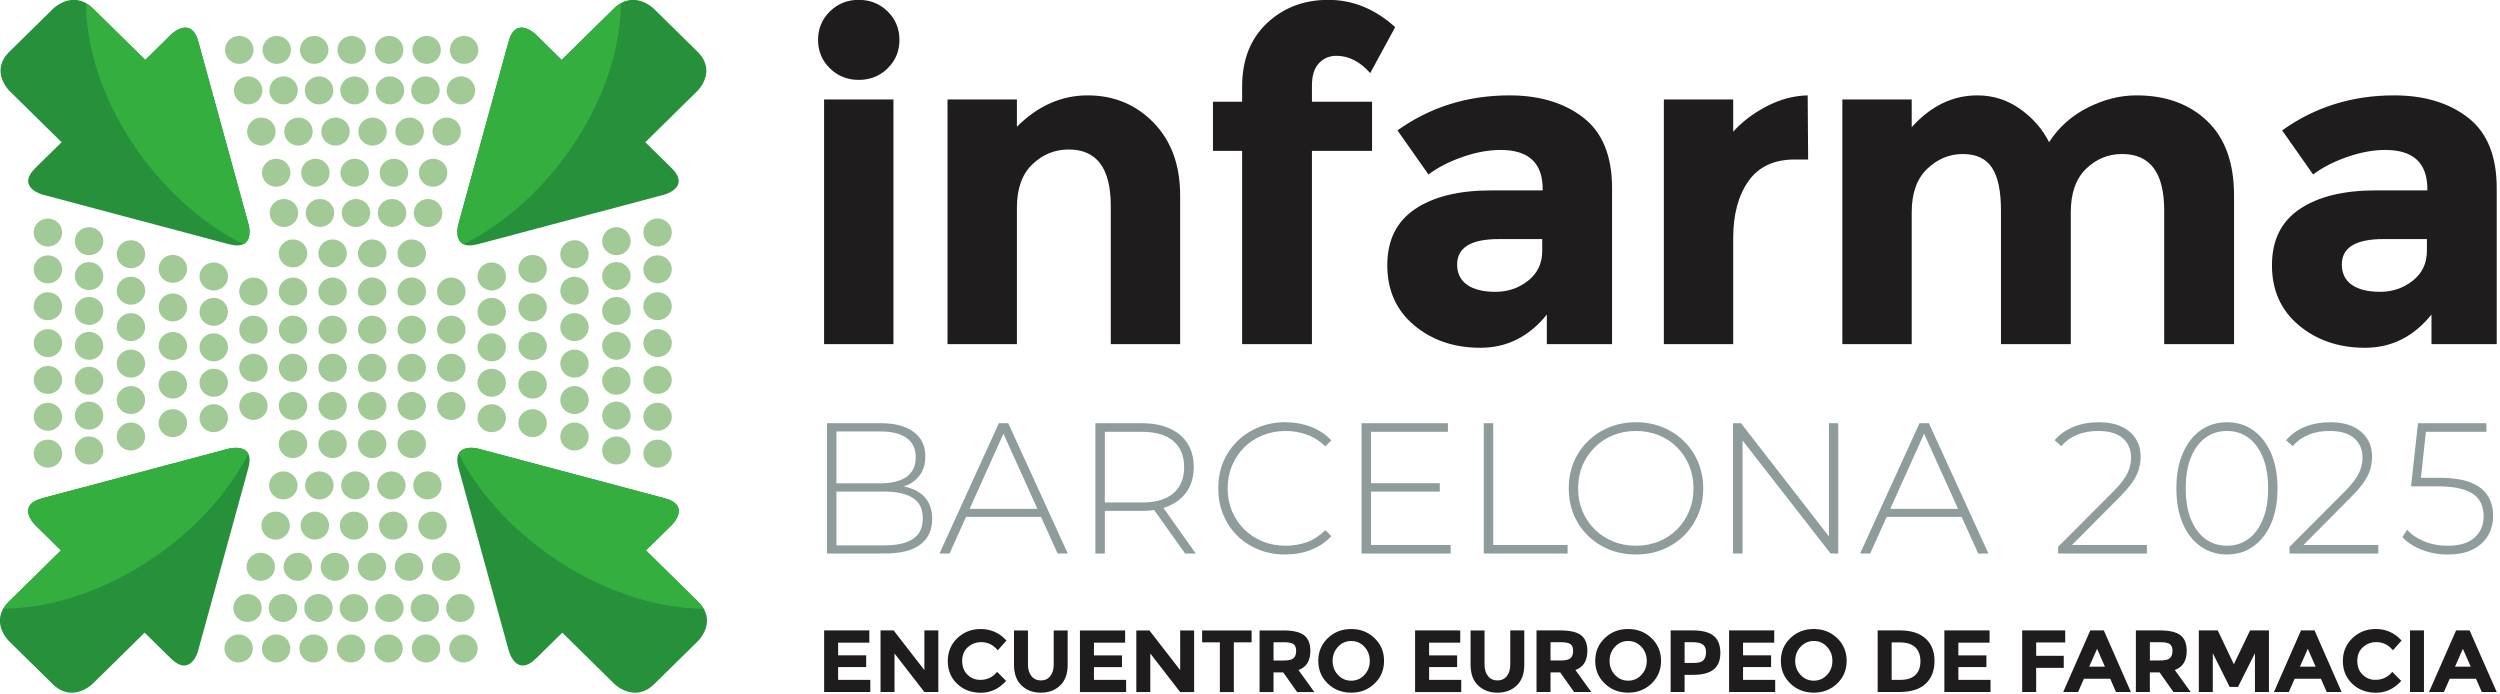 <?xml version="1.0" encoding="UTF-8" standalone="no"?>
<svg
   width="162.158"
   height="45"
   viewBox="0 0 121.619 33.75"
   version="1.2"
   id="svg124"
   sodipodi:docname="inf2025-logo.svg"
   inkscape:version="1.3.2 (091e20e, 2023-11-25, custom)"
   xmlns:inkscape="http://www.inkscape.org/namespaces/inkscape"
   xmlns:sodipodi="http://sodipodi.sourceforge.net/DTD/sodipodi-0.dtd"
   xmlns:xlink="http://www.w3.org/1999/xlink"
   xmlns="http://www.w3.org/2000/svg"
   xmlns:svg="http://www.w3.org/2000/svg"
   xmlns:rdf="http://www.w3.org/1999/02/22-rdf-syntax-ns#"
   xmlns:cc="http://creativecommons.org/ns#"
   xmlns:dc="http://purl.org/dc/elements/1.1/">
  <sodipodi:namedview
     pagecolor="#ffffff"
     bordercolor="#666666"
     borderopacity="1"
     objecttolerance="10"
     gridtolerance="10"
     guidetolerance="10"
     inkscape:pageopacity="0"
     inkscape:pageshadow="2"
     inkscape:window-width="2400"
     inkscape:window-height="1271"
     id="namedview126"
     showgrid="false"
     units="px"
     fit-margin-top="0"
     fit-margin-left="0"
     fit-margin-right="0"
     fit-margin-bottom="0"
     inkscape:zoom="1.5584371"
     inkscape:cx="268.21743"
     inkscape:cy="-9.9458618"
     inkscape:window-x="4791"
     inkscape:window-y="-9"
     inkscape:window-maximized="1"
     inkscape:current-layer="svg124"
     inkscape:showpageshadow="0"
     inkscape:pagecheckerboard="0"
     inkscape:deskcolor="#505050" />
  <defs
     id="defs43">
    <g
       id="g41">
      <symbol
         overflow="visible"
         id="glyph0-0"
         style="overflow:visible">
        <path
           style="stroke:none"
           d="M 0.969,0 V -17 H 13.172 V 0 Z M 2.891,-1.703 H 11.25 v -13.594 H 2.891 Z m 0,0"
           id="path2"
           inkscape:connector-curvature="0" />
      </symbol>
      <symbol
         overflow="visible"
         id="glyph0-1"
         style="overflow:visible">
        <path
           style="stroke:none"
           d="m 2.938,0 v -17 h 7.031 c 1.812,0 3.227,0.375 4.25,1.125 1.031,0.742 1.547,1.812 1.547,3.219 0,0.93 -0.219,1.711 -0.656,2.344 -0.43,0.625 -1.023,1.102 -1.781,1.422 -0.762,0.312 -1.617,0.469 -2.562,0.469 l 0.438,-0.484 c 1.156,0 2.141,0.172 2.953,0.516 0.82,0.336 1.441,0.824 1.859,1.469 0.426,0.648 0.641,1.461 0.641,2.438 0,1.418 -0.516,2.523 -1.547,3.312 C 14.086,-0.391 12.535,0 10.453,0 Z m 1.234,-1.062 h 6.281 c 1.613,0 2.848,-0.281 3.703,-0.844 0.852,-0.562 1.281,-1.457 1.281,-2.688 0,-1.207 -0.43,-2.086 -1.281,-2.641 -0.855,-0.562 -2.09,-0.844 -3.703,-0.844 h -6.438 V -9.156 h 5.906 c 1.457,0 2.586,-0.281 3.391,-0.844 0.801,-0.57 1.203,-1.422 1.203,-2.547 0,-1.125 -0.402,-1.969 -1.203,-2.531 -0.805,-0.562 -1.934,-0.844 -3.391,-0.844 h -5.75 z m 0,0"
           id="path5"
           inkscape:connector-curvature="0" />
      </symbol>
      <symbol
         overflow="visible"
         id="glyph0-2"
         style="overflow:visible">
        <path
           style="stroke:none"
           d="m 0.125,0 7.75,-17 H 9.094 L 16.859,0 H 15.531 L 8.203,-16.219 h 0.531 L 1.438,0 Z M 2.969,-4.781 3.375,-5.828 H 13.453 L 13.875,-4.781 Z m 0,0"
           id="path8"
           inkscape:connector-curvature="0" />
      </symbol>
      <symbol
         overflow="visible"
         id="glyph0-3"
         style="overflow:visible">
        <path
           style="stroke:none"
           d="m 2.938,0 v -17 h 6.047 c 1.406,0 2.613,0.23 3.625,0.688 1.02,0.449 1.801,1.102 2.344,1.953 0.539,0.844 0.812,1.875 0.812,3.094 0,1.18 -0.273,2.195 -0.812,3.047 -0.543,0.855 -1.324,1.512 -2.344,1.969 -1.012,0.461 -2.219,0.688 -3.625,0.688 h -5.375 l 0.562,-0.578 V 0 Z M 14.641,0 10.25,-6.172 h 1.406 L 16.031,0 Z M 4.172,-6.078 3.609,-6.656 h 5.375 c 1.812,0 3.188,-0.398 4.125,-1.203 0.938,-0.812 1.406,-1.945 1.406,-3.406 0,-1.469 -0.469,-2.602 -1.406,-3.406 -0.938,-0.801 -2.312,-1.203 -4.125,-1.203 h -5.375 l 0.562,-0.609 z m 0,0"
           id="path11"
           inkscape:connector-curvature="0" />
      </symbol>
      <symbol
         overflow="visible"
         id="glyph0-4"
         style="overflow:visible">
        <path
           style="stroke:none"
           d="m 10.062,0.125 c -1.25,0 -2.414,-0.211 -3.484,-0.641 -1.062,-0.438 -1.992,-1.039 -2.781,-1.812 C 3.016,-3.109 2.406,-4.02 1.969,-5.062 1.539,-6.102 1.328,-7.25 1.328,-8.5 c 0,-1.25 0.211,-2.395 0.641,-3.438 0.438,-1.039 1.051,-1.945 1.844,-2.719 0.801,-0.781 1.727,-1.383 2.781,-1.812 1.062,-0.438 2.219,-0.656 3.469,-0.656 1.188,0 2.297,0.199 3.328,0.594 1.039,0.387 1.93,0.977 2.672,1.766 l -0.766,0.797 c -0.73,-0.707 -1.531,-1.219 -2.406,-1.531 -0.875,-0.32 -1.805,-0.484 -2.781,-0.484 -1.074,0 -2.074,0.188 -3,0.562 -0.918,0.375 -1.719,0.902 -2.406,1.578 -0.68,0.68 -1.211,1.477 -1.594,2.391 -0.375,0.906 -0.562,1.891 -0.562,2.953 0,1.074 0.188,2.062 0.562,2.969 0.383,0.906 0.914,1.699 1.594,2.375 0.688,0.68 1.488,1.203 2.406,1.578 0.926,0.375 1.926,0.562 3,0.562 0.977,0 1.906,-0.156 2.781,-0.469 0.875,-0.32 1.676,-0.848 2.406,-1.578 L 16.062,-2.266 C 15.32,-1.461 14.43,-0.863 13.391,-0.469 12.359,-0.07 11.25,0.125 10.062,0.125 Z m 0,0"
           id="path14"
           inkscape:connector-curvature="0" />
      </symbol>
      <symbol
         overflow="visible"
         id="glyph0-5"
         style="overflow:visible">
        <path
           style="stroke:none"
           d="m 4.016,-9.172 h 9.125 v 1.094 h -9.125 z m 0.156,8.062 H 14.562 V 0 H 2.938 v -17 h 11.266 v 1.125 H 4.172 Z m 0,0"
           id="path17"
           inkscape:connector-curvature="0" />
      </symbol>
      <symbol
         overflow="visible"
         id="glyph0-6"
         style="overflow:visible">
        <path
           style="stroke:none"
           d="M 2.938,0 V -17 H 4.172 V -1.109 H 13.875 V 0 Z m 0,0"
           id="path20"
           inkscape:connector-curvature="0" />
      </symbol>
      <symbol
         overflow="visible"
         id="glyph0-7"
         style="overflow:visible">
        <path
           style="stroke:none"
           d="M 10.094,0.125 C 8.832,0.125 7.672,-0.086 6.609,-0.516 5.547,-0.953 4.613,-1.562 3.812,-2.344 3.02,-3.125 2.406,-4.035 1.969,-5.078 1.539,-6.129 1.328,-7.27 1.328,-8.5 c 0,-1.227 0.211,-2.363 0.641,-3.406 0.438,-1.039 1.051,-1.953 1.844,-2.734 0.801,-0.789 1.734,-1.398 2.797,-1.828 1.062,-0.438 2.223,-0.656 3.484,-0.656 1.25,0 2.406,0.219 3.469,0.656 1.07,0.43 2,1.031 2.781,1.812 0.789,0.773 1.406,1.68 1.844,2.719 0.445,1.043 0.672,2.188 0.672,3.438 0,1.25 -0.227,2.398 -0.672,3.438 -0.438,1.043 -1.055,1.953 -1.844,2.734 -0.781,0.773 -1.711,1.375 -2.781,1.812 C 12.5,-0.086 11.344,0.125 10.094,0.125 Z m 0,-1.141 c 1.07,0 2.066,-0.188 2.984,-0.562 0.914,-0.375 1.707,-0.898 2.375,-1.578 0.676,-0.676 1.203,-1.469 1.578,-2.375 0.375,-0.906 0.562,-1.895 0.562,-2.969 0,-1.082 -0.188,-2.07 -0.562,-2.969 -0.375,-0.906 -0.902,-1.695 -1.578,-2.375 -0.668,-0.676 -1.461,-1.203 -2.375,-1.578 -0.918,-0.375 -1.914,-0.562 -2.984,-0.562 -1.086,0 -2.086,0.188 -3,0.562 -0.906,0.375 -1.703,0.902 -2.391,1.578 -0.68,0.68 -1.211,1.469 -1.594,2.375 -0.375,0.898 -0.562,1.887 -0.562,2.969 0,1.074 0.188,2.062 0.562,2.969 0.383,0.906 0.914,1.699 1.594,2.375 0.688,0.68 1.484,1.203 2.391,1.578 0.914,0.375 1.914,0.562 3,0.562 z m 0,0"
           id="path23"
           inkscape:connector-curvature="0" />
      </symbol>
      <symbol
         overflow="visible"
         id="glyph0-8"
         style="overflow:visible">
        <path
           style="stroke:none"
           d="M 2.938,0 V -17 H 3.969 L 15.984,-1.531 H 15.438 V -17 h 1.219 V 0 h -1 L 3.609,-15.469 h 0.562 V 0 Z m 0,0"
           id="path26"
           inkscape:connector-curvature="0" />
      </symbol>
      <symbol
         overflow="visible"
         id="glyph0-9"
         style="overflow:visible">
        <path
           style="stroke:none"
           d=""
           id="path29"
           inkscape:connector-curvature="0" />
      </symbol>
      <symbol
         overflow="visible"
         id="glyph0-10"
         style="overflow:visible">
        <path
           style="stroke:none"
           d="m 0.984,0 v -0.875 l 7.125,-7.141 c 0.676,-0.676 1.18,-1.27 1.516,-1.781 0.344,-0.508 0.57,-0.984 0.688,-1.422 0.125,-0.438 0.188,-0.863 0.188,-1.281 0,-1.07 -0.367,-1.922 -1.094,-2.547 -0.719,-0.625 -1.777,-0.938 -3.172,-0.938 -1.062,0 -1.992,0.168 -2.781,0.5 -0.793,0.324 -1.48,0.812 -2.062,1.469 L 0.531,-14.781 c 0.645,-0.75 1.457,-1.328 2.438,-1.734 0.988,-0.406 2.109,-0.609 3.359,-0.609 1.113,0 2.07,0.184 2.875,0.547 0.812,0.367 1.438,0.887 1.875,1.562 0.445,0.668 0.672,1.465 0.672,2.391 0,0.555 -0.078,1.094 -0.234,1.625 -0.148,0.523 -0.418,1.074 -0.812,1.656 C 10.305,-8.758 9.738,-8.098 9,-7.359 L 2.312,-0.625 1.906,-1.109 H 12.562 V 0 Z m 0,0"
           id="path32"
           inkscape:connector-curvature="0" />
      </symbol>
      <symbol
         overflow="visible"
         id="glyph0-11"
         style="overflow:visible">
        <path
           style="stroke:none"
           d="M 7.922,0.125 C 6.641,0.125 5.5,-0.223 4.5,-0.922 3.508,-1.617 2.734,-2.609 2.172,-3.891 1.609,-5.18 1.328,-6.719 1.328,-8.5 c 0,-1.781 0.281,-3.312 0.844,-4.594 0.562,-1.289 1.336,-2.285 2.328,-2.984 1,-0.695 2.141,-1.047 3.422,-1.047 1.301,0 2.441,0.352 3.422,1.047 0.988,0.699 1.766,1.695 2.328,2.984 0.562,1.281 0.844,2.812 0.844,4.594 0,1.781 -0.281,3.32 -0.844,4.609 -0.562,1.281 -1.34,2.273 -2.328,2.969 C 10.363,-0.223 9.223,0.125 7.922,0.125 Z m 0,-1.141 c 1.07,0 2.008,-0.297 2.812,-0.891 0.801,-0.594 1.426,-1.445 1.875,-2.562 0.457,-1.113 0.688,-2.457 0.688,-4.031 0,-1.582 -0.23,-2.926 -0.688,-4.031 -0.449,-1.113 -1.074,-1.969 -1.875,-2.562 -0.805,-0.594 -1.742,-0.891 -2.812,-0.891 -1.062,0 -2,0.297 -2.812,0.891 -0.805,0.594 -1.434,1.449 -1.891,2.562 -0.449,1.105 -0.672,2.449 -0.672,4.031 0,1.574 0.223,2.918 0.672,4.031 0.457,1.117 1.086,1.969 1.891,2.562 0.812,0.594 1.75,0.891 2.812,0.891 z m 0,0"
           id="path35"
           inkscape:connector-curvature="0" />
      </symbol>
      <symbol
         overflow="visible"
         id="glyph0-12"
         style="overflow:visible">
        <path
           style="stroke:none"
           d="M 6.547,0.125 C 5.328,0.125 4.18,-0.082 3.109,-0.5 2.047,-0.926 1.219,-1.477 0.625,-2.156 L 1.25,-3.109 c 0.508,0.605 1.227,1.105 2.156,1.5 0.938,0.398 1.977,0.594 3.125,0.594 1.551,0 2.719,-0.352 3.5,-1.062 0.789,-0.719 1.188,-1.645 1.188,-2.781 0,-0.812 -0.188,-1.504 -0.562,-2.078 -0.367,-0.582 -0.992,-1.031 -1.875,-1.344 -0.875,-0.32 -2.078,-0.484 -3.609,-0.484 H 1.75 L 2.656,-17 h 8.922 v 1.125 H 3.156 L 3.75,-16.469 2.969,-9.25 2.391,-9.875 H 5.438 c 1.719,0 3.086,0.211 4.109,0.625 1.02,0.406 1.758,0.984 2.219,1.734 0.457,0.742 0.688,1.609 0.688,2.609 0,0.938 -0.219,1.789 -0.656,2.547 -0.438,0.762 -1.094,1.367 -1.969,1.812 C 8.961,-0.098 7.867,0.125 6.547,0.125 Z m 0,0"
           id="path38"
           inkscape:connector-curvature="0" />
      </symbol>
    </g>
  </defs>
  <g
     id="surface76"
     transform="matrix(0.373,0,0,0.373,-4.507,-5.969)">
    <path
       style="fill:#a1ca97;fill-opacity:1;fill-rule:nonzero;stroke:none"
       d="m 16.477,75.133 v 0.059 c 0.012,0.996 0.84,1.801 1.855,1.801 1.023,0 1.855,-0.82 1.855,-1.828 0,-1.012 -0.832,-1.828 -1.855,-1.828 -1.016,0 -1.844,0.801 -1.855,1.797 m 0,-4.801 v 0.059 c 0.012,0.992 0.84,1.793 1.855,1.793 1.023,0 1.855,-0.812 1.855,-1.824 0,-1.008 -0.832,-1.828 -1.855,-1.828 -1.016,0 -1.844,0.805 -1.855,1.801 m 0,-4.812 v 0.059 c 0.012,0.996 0.84,1.801 1.855,1.801 1.023,0 1.855,-0.82 1.855,-1.828 0,-1.008 -0.832,-1.828 -1.855,-1.828 -1.016,0 -1.844,0.805 -1.855,1.797 m 0,-4.805 v 0.055 c 0.012,1 0.84,1.805 1.855,1.805 1.023,0 1.855,-0.82 1.855,-1.828 0,-1.012 -0.832,-1.824 -1.855,-1.824 -1.016,0 -1.844,0.797 -1.855,1.793 m 0,-14.422 v 0.059 c 0.012,0.996 0.84,1.801 1.855,1.801 1.023,0 1.855,-0.82 1.855,-1.832 0,-1.004 -0.832,-1.824 -1.855,-1.824 -1.016,0 -1.844,0.805 -1.855,1.797 m 0,4.809 v 0.059 c 0.012,0.992 0.84,1.797 1.855,1.797 1.023,0 1.855,-0.816 1.855,-1.824 0,-1.012 -0.832,-1.832 -1.855,-1.832 -1.016,0 -1.844,0.805 -1.855,1.801 m 0,4.809 v 0.055 c 0.012,0.996 0.84,1.797 1.855,1.797 1.023,0 1.855,-0.816 1.855,-1.824 0,-1.008 -0.832,-1.828 -1.855,-1.828 -1.016,0 -1.844,0.805 -1.855,1.801 M 21.844,74.758 c 0,1.012 0.828,1.828 1.855,1.828 1.027,0 1.859,-0.816 1.859,-1.828 0,-1.008 -0.832,-1.832 -1.859,-1.832 -1.027,0 -1.855,0.824 -1.855,1.832 m 0,-4.547 c 0,1.008 0.828,1.824 1.855,1.824 1.027,0 1.859,-0.816 1.859,-1.824 0,-1.012 -0.832,-1.832 -1.859,-1.832 -1.027,0 -1.855,0.82 -1.855,1.832 m 0,-4.551 c 0,1.008 0.828,1.824 1.855,1.824 1.027,0 1.859,-0.816 1.859,-1.824 0,-1.008 -0.832,-1.828 -1.859,-1.828 -1.027,0 -1.855,0.82 -1.855,1.828 m 0,-4.551 c 0,1.008 0.828,1.824 1.855,1.824 1.027,0 1.859,-0.816 1.859,-1.824 0,-1.008 -0.832,-1.828 -1.859,-1.828 -1.027,0 -1.855,0.82 -1.855,1.828 m 0,-13.648 c 0,1.008 0.828,1.824 1.855,1.824 1.027,0 1.859,-0.816 1.859,-1.824 0,-1.008 -0.832,-1.828 -1.859,-1.828 -1.027,0 -1.855,0.82 -1.855,1.828 m 0,4.547 c 0,1.012 0.828,1.828 1.855,1.828 1.027,0 1.859,-0.816 1.859,-1.828 0,-1.008 -0.832,-1.824 -1.859,-1.824 -1.027,0 -1.855,0.816 -1.855,1.824 m 0,4.555 c 0,1.008 0.828,1.824 1.855,1.824 1.027,0 1.859,-0.816 1.859,-1.824 0,-1.012 -0.832,-1.832 -1.859,-1.832 -1.027,0 -1.855,0.82 -1.855,1.832 m 5.461,16.371 c 0,1.008 0.832,1.824 1.859,1.824 1.023,0 1.855,-0.816 1.855,-1.824 0,-1.008 -0.832,-1.828 -1.855,-1.828 -1.027,0 -1.859,0.82 -1.859,1.828 m 0,-4.758 c 0,1.012 0.832,1.828 1.859,1.828 1.023,0 1.855,-0.816 1.855,-1.828 0,-1.004 -0.832,-1.824 -1.855,-1.824 -1.027,0 -1.859,0.82 -1.859,1.824 m 0,-4.75 c 0,1.008 0.832,1.828 1.859,1.828 1.023,0 1.855,-0.82 1.855,-1.828 0,-1.012 -0.832,-1.828 -1.855,-1.828 -1.027,0 -1.859,0.816 -1.859,1.828 m 0,-14.266 c 0,1.008 0.832,1.828 1.859,1.828 1.023,0 1.855,-0.82 1.855,-1.828 0,-1.008 -0.832,-1.828 -1.855,-1.828 -1.027,0 -1.859,0.82 -1.859,1.828 m 0,4.754 c 0,1.008 0.832,1.828 1.859,1.828 1.023,0 1.855,-0.82 1.855,-1.828 0,-1.008 -0.832,-1.824 -1.855,-1.824 -1.027,0 -1.859,0.816 -1.859,1.824 m 0,4.758 c 0,1.008 0.832,1.82 1.859,1.82 1.023,0 1.855,-0.812 1.855,-1.82 0,-1.012 -0.832,-1.832 -1.855,-1.832 -1.027,0 -1.859,0.82 -1.859,1.832 m 5.465,12.52 c 0,1.008 0.832,1.824 1.855,1.824 1.023,0 1.859,-0.816 1.859,-1.824 0,-1.012 -0.836,-1.828 -1.859,-1.828 -1.023,0 -1.855,0.816 -1.855,1.828 m 0,-5.031 c 0,1.008 0.832,1.824 1.855,1.824 1.023,0 1.859,-0.816 1.859,-1.824 0,-1.008 -0.836,-1.828 -1.859,-1.828 -1.023,0 -1.855,0.82 -1.855,1.828 m 0,-5.031 c 0,1.008 0.832,1.828 1.855,1.828 1.023,0 1.859,-0.82 1.859,-1.828 0,-1.012 -0.836,-1.828 -1.859,-1.828 -1.023,0 -1.855,0.816 -1.855,1.828 m 0,-10.062 c 0,1.008 0.832,1.824 1.855,1.824 1.023,0 1.859,-0.816 1.859,-1.824 0,-1.008 -0.836,-1.824 -1.859,-1.824 -1.023,0 -1.855,0.816 -1.855,1.824 m 0,5.031 c 0,1.008 0.832,1.828 1.855,1.828 1.023,0 1.859,-0.82 1.859,-1.828 0,-1.008 -0.836,-1.828 -1.859,-1.828 -1.023,0 -1.855,0.82 -1.855,1.828 m 5.332,14.441 c 0,1.012 0.832,1.828 1.859,1.828 1.023,0 1.859,-0.816 1.859,-1.828 0,-1.008 -0.836,-1.824 -1.859,-1.824 -1.027,0 -1.859,0.816 -1.859,1.824 m 0,-4.621 c 0,0.996 0.812,1.809 1.816,1.828 H 40 c 1.008,-0.02 1.82,-0.832 1.82,-1.828 0,-1.008 -0.836,-1.824 -1.859,-1.824 -1.027,0 -1.859,0.816 -1.859,1.824 m 0,-4.621 c 0,1.008 0.832,1.832 1.859,1.832 1.023,0 1.859,-0.824 1.859,-1.832 0,-1.008 -0.836,-1.824 -1.859,-1.824 -1.027,0 -1.859,0.816 -1.859,1.824 m 1.891,-6.445 c 1.012,0.016 1.828,0.828 1.828,1.824 0,1.008 -0.836,1.828 -1.859,1.828 -1.027,0 -1.859,-0.82 -1.859,-1.828 0,-0.996 0.816,-1.809 1.828,-1.824 z m -1.891,-2.797 c 0,1 0.816,1.812 1.828,1.828 h 0.062 C 41,53.867 41.82,53.055 41.82,52.055 c 0,-1.004 -0.836,-1.828 -1.859,-1.828 -1.027,0 -1.859,0.824 -1.859,1.828 m 32.574,48.523 c 0,0.996 0.805,1.805 1.809,1.828 h 0.086 c 1.008,-0.023 1.816,-0.832 1.816,-1.828 0,-1.012 -0.832,-1.828 -1.859,-1.828 -1.023,0 -1.852,0.816 -1.852,1.828 m -4.891,0 c 0,0.996 0.812,1.805 1.82,1.828 h 0.082 c 1.004,-0.023 1.816,-0.832 1.816,-1.828 0,-1.012 -0.832,-1.828 -1.859,-1.828 -1.023,0 -1.859,0.816 -1.859,1.828 m -4.891,0 c 0,0.996 0.812,1.805 1.816,1.828 h 0.086 c 1.008,-0.023 1.812,-0.832 1.812,-1.828 0,-1.012 -0.828,-1.828 -1.855,-1.828 -1.027,0 -1.859,0.816 -1.859,1.828 m -4.887,0 c 0,0.996 0.812,1.805 1.82,1.828 h 0.082 c 1.004,-0.023 1.816,-0.832 1.816,-1.828 0,-1.012 -0.836,-1.828 -1.859,-1.828 -1.023,0 -1.859,0.816 -1.859,1.828 m -14.66,0 c 0,0.996 0.809,1.805 1.812,1.828 h 0.086 c 1.008,-0.023 1.816,-0.832 1.816,-1.828 0,-1.012 -0.832,-1.828 -1.859,-1.828 -1.023,0 -1.855,0.816 -1.855,1.828 m 4.887,0 c 0,0.996 0.812,1.805 1.816,1.828 h 0.086 c 1.004,-0.023 1.812,-0.832 1.812,-1.828 0,-1.012 -0.828,-1.828 -1.855,-1.828 -1.023,0 -1.859,0.816 -1.859,1.828 m 4.891,0 c 0,0.996 0.809,1.805 1.812,1.828 h 0.082 c 1.008,-0.023 1.82,-0.832 1.82,-1.828 0,-1.012 -0.832,-1.828 -1.859,-1.828 -1.027,0 -1.855,0.816 -1.855,1.828 m 19.133,-5.277 c 0,1.008 0.836,1.824 1.859,1.824 1.023,0 1.855,-0.816 1.855,-1.824 0,-1.012 -0.832,-1.828 -1.855,-1.828 -1.023,0 -1.859,0.816 -1.859,1.828 m -4.625,0 c 0,1.008 0.832,1.824 1.859,1.824 1.023,0 1.859,-0.816 1.859,-1.824 0,-1.012 -0.836,-1.828 -1.859,-1.828 -1.027,0 -1.859,0.816 -1.859,1.828 m -4.629,0 c 0,1.008 0.836,1.824 1.863,1.824 1.027,0 1.855,-0.816 1.855,-1.824 0,-1.012 -0.828,-1.828 -1.855,-1.828 -1.027,0 -1.863,0.816 -1.863,1.828 m -4.625,0 c 0,1.008 0.836,1.824 1.863,1.824 1.023,0 1.855,-0.816 1.855,-1.824 0,-1.012 -0.832,-1.828 -1.855,-1.828 -1.027,0 -1.863,0.816 -1.863,1.828 m -13.875,0 c 0,1.008 0.832,1.824 1.859,1.824 1.023,0 1.855,-0.816 1.855,-1.824 0,-1.012 -0.832,-1.828 -1.855,-1.828 -1.027,0 -1.859,0.816 -1.859,1.828 m 4.625,0 c 0,1.008 0.832,1.824 1.859,1.824 1.023,0 1.855,-0.816 1.855,-1.824 0,-1.012 -0.832,-1.828 -1.855,-1.828 -1.027,0 -1.859,0.816 -1.859,1.828 m 4.629,0 c 0,1.008 0.832,1.824 1.855,1.824 1.027,0 1.859,-0.816 1.859,-1.824 0,-1.012 -0.832,-1.828 -1.859,-1.828 -1.023,0 -1.855,0.816 -1.855,1.828 m 16.648,-5.375 c 0,1.008 0.828,1.828 1.855,1.828 1.027,0 1.855,-0.82 1.855,-1.828 0,-1.008 -0.828,-1.828 -1.855,-1.828 -1.027,0 -1.855,0.82 -1.855,1.828 m -4.84,0 c 0,1.008 0.836,1.828 1.863,1.828 1.023,0 1.855,-0.82 1.855,-1.828 0,-1.008 -0.832,-1.828 -1.855,-1.828 -1.027,0 -1.863,0.82 -1.863,1.828 m -4.832,0 c 0,1.008 0.832,1.828 1.859,1.828 1.027,0 1.855,-0.82 1.855,-1.828 0,-1.008 -0.828,-1.828 -1.855,-1.828 -1.027,0 -1.859,0.82 -1.859,1.828 m -14.504,0 c 0,1.008 0.832,1.828 1.859,1.828 1.027,0 1.855,-0.82 1.855,-1.828 0,-1.008 -0.828,-1.828 -1.855,-1.828 -1.027,0 -1.859,0.82 -1.859,1.828 m 4.836,0 c 0,1.008 0.828,1.828 1.855,1.828 1.023,0 1.859,-0.82 1.859,-1.828 0,-1.008 -0.836,-1.828 -1.859,-1.828 -1.027,0 -1.855,0.82 -1.855,1.828 m 4.836,0 c 0,1.008 0.832,1.828 1.859,1.828 1.023,0 1.855,-0.82 1.855,-1.828 0,-1.008 -0.832,-1.828 -1.855,-1.828 -1.027,0 -1.859,0.82 -1.859,1.828 m 12.73,-5.371 c 0,1.008 0.836,1.824 1.855,1.824 1.031,0 1.859,-0.816 1.859,-1.824 0,-1.008 -0.828,-1.828 -1.859,-1.828 -1.02,0 -1.855,0.82 -1.855,1.828 m -5.117,0 c 0,1.008 0.832,1.824 1.859,1.824 1.027,0 1.859,-0.816 1.859,-1.824 0,-1.008 -0.832,-1.828 -1.859,-1.828 -1.027,0 -1.859,0.82 -1.859,1.828 m -5.117,0 c 0,1.008 0.832,1.824 1.859,1.824 1.023,0 1.855,-0.816 1.855,-1.824 0,-1.008 -0.832,-1.828 -1.855,-1.828 -1.027,0 -1.859,0.82 -1.859,1.828 m -10.23,0 c 0,1.008 0.832,1.824 1.855,1.824 1.027,0 1.863,-0.816 1.863,-1.824 0,-1.008 -0.836,-1.828 -1.863,-1.828 -1.023,0 -1.855,0.82 -1.855,1.828 m 5.117,0 c 0,1.008 0.832,1.824 1.855,1.824 1.027,0 1.863,-0.816 1.863,-1.824 0,-1.008 -0.836,-1.828 -1.863,-1.828 -1.023,0 -1.855,0.82 -1.855,1.828 m 14.688,-5.242 c 0,1.004 0.828,1.824 1.855,1.824 1.027,0 1.859,-0.82 1.859,-1.824 0,-1.012 -0.832,-1.832 -1.859,-1.832 -1.027,0 -1.855,0.82 -1.855,1.832 m -4.699,0 c 0,1.004 0.836,1.824 1.855,1.824 1.027,0 1.859,-0.82 1.859,-1.824 0,-1.012 -0.832,-1.832 -1.859,-1.832 -1.02,0 -1.855,0.82 -1.855,1.832 m -4.699,0 c 0,1.004 0.828,1.824 1.855,1.824 1.027,0 1.859,-0.82 1.859,-1.824 0,-1.012 -0.832,-1.832 -1.859,-1.832 -1.027,0 -1.855,0.82 -1.855,1.832 m -4.703,0 c 0,1.004 0.836,1.824 1.863,1.824 1.023,0 1.855,-0.82 1.855,-1.824 0,-1.012 -0.832,-1.832 -1.855,-1.832 -1.027,0 -1.863,0.82 -1.863,1.832 m -4.699,0 c 0,1.004 0.836,1.824 1.863,1.824 1.023,0 1.855,-0.82 1.855,-1.824 0,-1.012 -0.832,-1.832 -1.855,-1.832 -1.027,0 -1.863,0.82 -1.863,1.832 m 25.469,-58.629 c 1.008,0.016 1.824,0.828 1.824,1.824 0,1.012 -0.832,1.828 -1.855,1.828 -1.027,0 -1.859,-0.816 -1.859,-1.828 0,-0.996 0.816,-1.809 1.828,-1.824 z m -6.777,1.824 c 0,1.012 0.836,1.828 1.859,1.828 1.023,0 1.855,-0.816 1.855,-1.828 0,-1.008 -0.832,-1.824 -1.855,-1.824 -1.023,0 -1.859,0.816 -1.859,1.824 m -2.996,-1.824 c 1.008,0.016 1.82,0.828 1.82,1.824 0,1.012 -0.828,1.828 -1.855,1.828 -1.027,0 -1.859,-0.816 -1.859,-1.828 0,-0.996 0.816,-1.809 1.828,-1.824 z m -6.781,1.824 c 0,1.012 0.836,1.828 1.859,1.828 1.027,0 1.859,-0.816 1.859,-1.828 0,-1.008 -0.832,-1.824 -1.859,-1.824 -1.023,0 -1.859,0.816 -1.859,1.824 m -14.664,0 c 0,1.012 0.836,1.828 1.859,1.828 1.027,0 1.859,-0.816 1.859,-1.828 0,-1.008 -0.832,-1.824 -1.859,-1.824 -1.023,0 -1.859,0.816 -1.859,1.824 m 6.719,-1.824 c -1.012,0.016 -1.828,0.828 -1.828,1.824 0,1.012 0.836,1.828 1.859,1.828 1.027,0 1.855,-0.816 1.855,-1.828 0,-0.996 -0.812,-1.809 -1.824,-1.824 z m 4.949,0 c 1.012,0.016 1.828,0.828 1.828,1.824 0,1.012 -0.836,1.828 -1.859,1.828 -1.027,0 -1.859,-0.816 -1.859,-1.828 0,-0.996 0.816,-1.809 1.828,-1.824 z m 17.246,7.105 c 0,1.008 0.832,1.828 1.859,1.828 1.027,0 1.859,-0.82 1.859,-1.828 0,-1.008 -0.832,-1.824 -1.859,-1.824 -1.027,0 -1.859,0.816 -1.859,1.824 m -4.625,0 c 0,1.008 0.832,1.828 1.859,1.828 1.023,0 1.855,-0.82 1.855,-1.828 0,-1.008 -0.832,-1.824 -1.855,-1.824 -1.027,0 -1.859,0.816 -1.859,1.824 m -4.625,0 c 0,1.008 0.832,1.828 1.859,1.828 1.023,0 1.855,-0.82 1.855,-1.828 0,-1.008 -0.832,-1.824 -1.855,-1.824 -1.027,0 -1.859,0.816 -1.859,1.824 m -4.629,0 c 0,1.008 0.836,1.828 1.859,1.828 1.023,0 1.859,-0.82 1.859,-1.828 0,-1.008 -0.836,-1.824 -1.859,-1.824 -1.023,0 -1.859,0.816 -1.859,1.824 m -13.875,0 c 0,1.008 0.832,1.828 1.855,1.828 1.027,0 1.859,-0.82 1.859,-1.828 0,-1.008 -0.832,-1.824 -1.859,-1.824 -1.023,0 -1.855,0.816 -1.855,1.824 m 4.625,0 c 0,1.008 0.832,1.828 1.859,1.828 1.023,0 1.855,-0.82 1.855,-1.828 0,-1.008 -0.832,-1.824 -1.855,-1.824 -1.027,0 -1.859,0.816 -1.859,1.824 m 4.625,0 c 0,1.008 0.836,1.828 1.859,1.828 1.027,0 1.859,-0.82 1.859,-1.828 0,-1.008 -0.832,-1.824 -1.859,-1.824 -1.023,0 -1.859,0.816 -1.859,1.824 m 16.648,5.371 c 0,1.008 0.832,1.832 1.859,1.832 1.027,0 1.855,-0.824 1.855,-1.832 0,-1.008 -0.828,-1.824 -1.855,-1.824 -1.027,0 -1.859,0.816 -1.859,1.824 m -4.836,0 c 0,1.008 0.836,1.832 1.863,1.832 1.023,0 1.855,-0.824 1.855,-1.832 0,-1.008 -0.832,-1.824 -1.855,-1.824 -1.027,0 -1.863,0.816 -1.863,1.824 m -4.832,0 c 0,1.008 0.832,1.832 1.859,1.832 1.023,0 1.855,-0.824 1.855,-1.832 0,-1.008 -0.832,-1.824 -1.855,-1.824 -1.027,0 -1.859,0.816 -1.859,1.824 m -14.504,0 c 0,1.008 0.832,1.832 1.859,1.832 1.027,0 1.855,-0.824 1.855,-1.832 0,-1.008 -0.828,-1.824 -1.855,-1.824 -1.027,0 -1.859,0.816 -1.859,1.824 m 4.836,0 c 0,1.008 0.832,1.832 1.855,1.832 1.027,0 1.859,-0.824 1.859,-1.832 0,-1.008 -0.832,-1.824 -1.859,-1.824 -1.023,0 -1.855,0.816 -1.855,1.824 m 4.836,0 c 0,1.008 0.832,1.832 1.855,1.832 1.027,0 1.859,-0.824 1.859,-1.832 0,-1.008 -0.832,-1.824 -1.859,-1.824 -1.023,0 -1.855,0.816 -1.855,1.824 m 12.73,5.371 c 0,1.008 0.832,1.828 1.855,1.828 1.027,0 1.859,-0.82 1.859,-1.828 0,-1.008 -0.832,-1.824 -1.859,-1.824 -1.023,0 -1.855,0.816 -1.855,1.824 m -5.117,0 c 0,1.008 0.832,1.828 1.859,1.828 1.027,0 1.855,-0.82 1.855,-1.828 0,-1.008 -0.828,-1.824 -1.855,-1.824 -1.027,0 -1.859,0.816 -1.859,1.824 m -5.117,0 c 0,1.008 0.832,1.828 1.859,1.828 1.023,0 1.859,-0.82 1.859,-1.828 0,-1.008 -0.836,-1.824 -1.859,-1.824 -1.027,0 -1.859,0.816 -1.859,1.824 m -10.227,0 c 0,1.008 0.832,1.828 1.855,1.828 1.023,0 1.859,-0.82 1.859,-1.828 0,-1.008 -0.836,-1.824 -1.859,-1.824 -1.023,0 -1.855,0.816 -1.855,1.824 m 5.109,0 c 0,1.008 0.836,1.828 1.859,1.828 1.027,0 1.859,-0.82 1.859,-1.828 0,-1.008 -0.832,-1.824 -1.859,-1.824 -1.023,0 -1.859,0.816 -1.859,1.824 m 14.688,5.25 c 0,1.008 0.836,1.824 1.859,1.824 1.023,0 1.859,-0.816 1.859,-1.824 0,-1.012 -0.836,-1.828 -1.859,-1.828 -1.023,0 -1.859,0.816 -1.859,1.828 m -4.695,0 c 0,1.008 0.832,1.824 1.859,1.824 1.023,0 1.859,-0.816 1.859,-1.824 0,-1.012 -0.836,-1.828 -1.859,-1.828 -1.027,0 -1.859,0.816 -1.859,1.828 m -4.699,0 c 0,1.008 0.832,1.824 1.855,1.824 1.027,0 1.859,-0.816 1.859,-1.824 0,-1.012 -0.832,-1.828 -1.859,-1.828 -1.023,0 -1.855,0.816 -1.855,1.828 m -4.703,0 c 0,1.008 0.836,1.824 1.863,1.824 1.023,0 1.855,-0.816 1.855,-1.824 0,-1.012 -0.832,-1.828 -1.855,-1.828 -1.027,0 -1.863,0.816 -1.863,1.828 m -4.695,0 c 0,1.008 0.828,1.824 1.859,1.824 1.023,0 1.855,-0.816 1.855,-1.824 0,-1.012 -0.832,-1.828 -1.855,-1.828 -1.031,0 -1.859,0.816 -1.859,1.828 m 48.73,31.383 c 0,1.008 0.836,1.828 1.855,1.828 1.027,0 1.859,-0.82 1.859,-1.828 0,-1.012 -0.832,-1.828 -1.859,-1.828 -1.02,0 -1.855,0.816 -1.855,1.828 m 0,-4.805 c 0,1.012 0.836,1.824 1.855,1.824 1.027,0 1.859,-0.812 1.859,-1.824 0,-1.008 -0.832,-1.828 -1.859,-1.828 -1.02,0 -1.855,0.82 -1.855,1.828 m 0,-4.809 c 0,1.008 0.836,1.828 1.855,1.828 1.027,0 1.859,-0.82 1.859,-1.828 0,-1.008 -0.832,-1.828 -1.859,-1.828 -1.02,0 -1.855,0.82 -1.855,1.828 m 0,-4.805 c 0,1.008 0.836,1.828 1.855,1.828 1.027,0 1.859,-0.82 1.859,-1.828 0,-1.012 -0.832,-1.824 -1.859,-1.824 -1.02,0 -1.855,0.812 -1.855,1.824 m 0,-14.426 c 0,1.012 0.836,1.832 1.855,1.832 1.027,0 1.859,-0.82 1.859,-1.832 0,-1.004 -0.832,-1.824 -1.859,-1.824 -1.02,0 -1.855,0.82 -1.855,1.824 m 0,4.812 c 0,1.008 0.836,1.824 1.855,1.824 1.027,0 1.859,-0.816 1.859,-1.824 0,-1.008 -0.832,-1.832 -1.859,-1.832 -1.02,0 -1.855,0.824 -1.855,1.832 m 0,4.805 c 0,1.008 0.836,1.824 1.855,1.824 1.027,0 1.859,-0.816 1.859,-1.824 0,-1.008 -0.832,-1.828 -1.859,-1.828 -1.02,0 -1.855,0.82 -1.855,1.828 m -5.371,18.82 c 0,1.012 0.832,1.828 1.859,1.828 1.027,0 1.855,-0.816 1.855,-1.828 0,-1.008 -0.828,-1.832 -1.855,-1.832 -1.027,0 -1.859,0.824 -1.859,1.832 m 0,-4.547 c 0,1.008 0.832,1.824 1.859,1.824 1.027,0 1.855,-0.816 1.855,-1.824 0,-1.012 -0.828,-1.832 -1.855,-1.832 -1.027,0 -1.859,0.82 -1.859,1.832 m 0,-4.551 c 0,1.008 0.832,1.824 1.859,1.824 1.027,0 1.855,-0.816 1.855,-1.824 0,-1.008 -0.828,-1.828 -1.855,-1.828 -1.027,0 -1.859,0.82 -1.859,1.828 m 0,-4.551 c 0,1.008 0.832,1.824 1.859,1.824 1.027,0 1.855,-0.816 1.855,-1.824 0,-1.008 -0.828,-1.828 -1.855,-1.828 -1.027,0 -1.859,0.82 -1.859,1.828 m 0,-13.648 c 0,1.008 0.832,1.824 1.859,1.824 1.027,0 1.855,-0.816 1.855,-1.824 0,-1.008 -0.828,-1.828 -1.855,-1.828 -1.027,0 -1.859,0.82 -1.859,1.828 m 0,4.547 c 0,1.012 0.832,1.828 1.859,1.828 1.027,0 1.855,-0.816 1.855,-1.828 0,-1.008 -0.828,-1.824 -1.855,-1.824 -1.027,0 -1.859,0.816 -1.859,1.824 m 0,4.555 c 0,1.008 0.832,1.824 1.859,1.824 1.027,0 1.855,-0.816 1.855,-1.824 0,-1.012 -0.828,-1.832 -1.855,-1.832 -1.027,0 -1.859,0.82 -1.859,1.832 M 85.156,72.934 c 0,1.008 0.828,1.824 1.855,1.824 1.023,0 1.855,-0.816 1.855,-1.824 0,-1.008 -0.832,-1.828 -1.855,-1.828 -1.027,0 -1.855,0.82 -1.855,1.828 m 0,-4.758 c 0,1.012 0.828,1.828 1.855,1.828 1.023,0 1.855,-0.816 1.855,-1.828 0,-1.004 -0.832,-1.824 -1.855,-1.824 -1.027,0 -1.855,0.82 -1.855,1.824 m 0,-4.75 c 0,1.008 0.828,1.828 1.855,1.828 1.023,0 1.855,-0.82 1.855,-1.828 0,-1.012 -0.832,-1.828 -1.855,-1.828 -1.027,0 -1.855,0.816 -1.855,1.828 m 0,-14.266 c 0,1.008 0.828,1.828 1.855,1.828 1.023,0 1.855,-0.82 1.855,-1.828 0,-1.008 -0.832,-1.828 -1.855,-1.828 -1.027,0 -1.855,0.82 -1.855,1.828 m 0,4.754 c 0,1.008 0.828,1.828 1.855,1.828 1.023,0 1.855,-0.82 1.855,-1.828 0,-1.008 -0.832,-1.824 -1.855,-1.824 -1.027,0 -1.855,0.816 -1.855,1.824 m 0,4.758 c 0,1.008 0.828,1.82 1.855,1.82 1.023,0 1.855,-0.812 1.855,-1.82 0,-1.012 -0.832,-1.832 -1.855,-1.832 -1.027,0 -1.855,0.82 -1.855,1.832 M 79.688,71.191 c 0,1.008 0.836,1.824 1.863,1.824 1.023,0 1.855,-0.816 1.855,-1.824 0,-1.012 -0.832,-1.828 -1.855,-1.828 -1.027,0 -1.863,0.816 -1.863,1.828 m 0,-5.031 c 0,1.008 0.836,1.824 1.863,1.824 1.023,0 1.855,-0.816 1.855,-1.824 0,-1.008 -0.832,-1.828 -1.855,-1.828 -1.027,0 -1.863,0.82 -1.863,1.828 m 0,-5.031 c 0,1.008 0.836,1.828 1.863,1.828 1.023,0 1.855,-0.82 1.855,-1.828 0,-1.012 -0.832,-1.828 -1.855,-1.828 -1.027,0 -1.863,0.816 -1.863,1.828 m 0,-10.062 c 0,1.008 0.836,1.824 1.863,1.824 1.023,0 1.855,-0.816 1.855,-1.824 0,-1.008 -0.832,-1.824 -1.855,-1.824 -1.027,0 -1.863,0.816 -1.863,1.824 m 0,5.031 c 0,1.008 0.836,1.828 1.863,1.828 1.023,0 1.855,-0.82 1.855,-1.828 0,-1.008 -0.832,-1.828 -1.855,-1.828 -1.027,0 -1.863,0.82 -1.863,1.828 m -5.332,14.441 c 0,1.012 0.832,1.828 1.855,1.828 1.027,0 1.859,-0.816 1.859,-1.828 0,-1.008 -0.832,-1.824 -1.859,-1.824 -1.023,0 -1.855,0.816 -1.855,1.824 m 0,-4.621 c 0,1.012 0.832,1.828 1.855,1.828 1.027,0 1.859,-0.816 1.859,-1.828 0,-1.008 -0.832,-1.824 -1.859,-1.824 -1.023,0 -1.855,0.816 -1.855,1.824 m 0,-4.621 c 0,1.008 0.832,1.832 1.855,1.832 1.027,0 1.859,-0.824 1.859,-1.832 0,-1.008 -0.832,-1.824 -1.859,-1.824 -1.023,0 -1.855,0.816 -1.855,1.824 m 0,-4.621 c 0,1.008 0.832,1.828 1.855,1.828 1.027,0 1.859,-0.82 1.859,-1.828 0,-1.008 -0.832,-1.824 -1.859,-1.824 -1.023,0 -1.855,0.816 -1.855,1.824 m 0,-4.621 c 0,1.008 0.832,1.828 1.855,1.828 1.027,0 1.859,-0.82 1.859,-1.828 0,-1.004 -0.832,-1.828 -1.859,-1.828 -1.023,0 -1.855,0.824 -1.855,1.828 m -5.27,16.891 c 0,1.008 0.836,1.828 1.859,1.828 1.023,0 1.859,-0.82 1.859,-1.828 0,-1.008 -0.836,-1.824 -1.859,-1.824 -1.023,0 -1.859,0.816 -1.859,1.824 m 0,-4.973 c 0,1.008 0.836,1.828 1.859,1.828 1.023,0 1.859,-0.82 1.859,-1.828 0,-1.008 -0.836,-1.828 -1.859,-1.828 -1.023,0 -1.859,0.82 -1.859,1.828 m 0,-4.973 c 0,1.008 0.836,1.828 1.859,1.828 1.023,0 1.859,-0.82 1.859,-1.828 0,-1.008 -0.836,-1.828 -1.859,-1.828 -1.023,0 -1.859,0.82 -1.859,1.828 m 0,-4.973 c 0,1.008 0.836,1.824 1.859,1.824 1.023,0 1.859,-0.816 1.859,-1.824 0,-1.008 -0.836,-1.828 -1.859,-1.828 -1.023,0 -1.859,0.82 -1.859,1.828 M 58.766,73.918 c 0,1.012 0.828,1.828 1.855,1.828 1.027,0 1.859,-0.816 1.859,-1.828 0,-1.008 -0.832,-1.828 -1.859,-1.828 -1.027,0 -1.855,0.82 -1.855,1.828 m 0,-4.973 c 0,1.008 0.828,1.828 1.855,1.828 1.027,0 1.859,-0.82 1.859,-1.828 0,-1.008 -0.832,-1.824 -1.859,-1.824 -1.027,0 -1.855,0.816 -1.855,1.824 m 0,-4.973 c 0,1.008 0.828,1.828 1.855,1.828 1.027,0 1.859,-0.82 1.859,-1.828 0,-1.008 -0.832,-1.828 -1.859,-1.828 -1.027,0 -1.855,0.82 -1.855,1.828 M 60.594,57.172 C 59.578,57.188 58.766,58 58.766,59 c 0,1.008 0.828,1.828 1.855,1.828 1.027,0 1.859,-0.82 1.859,-1.828 0,-1 -0.816,-1.812 -1.828,-1.828 z m -1.828,-3.145 c 0,1.008 0.828,1.824 1.855,1.824 1.027,0 1.859,-0.816 1.859,-1.824 0,-1.008 -0.832,-1.828 -1.859,-1.828 -1.027,0 -1.855,0.82 -1.855,1.828 m 0,-4.973 c 0,1.008 0.828,1.824 1.855,1.824 1.027,0 1.859,-0.816 1.859,-1.824 0,-1.012 -0.832,-1.824 -1.859,-1.824 -1.027,0 -1.855,0.812 -1.855,1.824 m 5.16,24.863 c 0,1.012 0.832,1.828 1.855,1.828 1.027,0 1.859,-0.816 1.859,-1.828 0,-1.008 -0.832,-1.828 -1.859,-1.828 -1.023,0 -1.855,0.82 -1.855,1.828 m 0,-4.973 c 0,1.008 0.832,1.828 1.855,1.828 1.027,0 1.859,-0.82 1.859,-1.828 0,-1.008 -0.832,-1.824 -1.859,-1.824 -1.023,0 -1.855,0.816 -1.855,1.824 m 0,-4.973 c 0,1.008 0.832,1.828 1.855,1.828 1.027,0 1.859,-0.82 1.859,-1.828 0,-1.008 -0.832,-1.828 -1.859,-1.828 -1.023,0 -1.855,0.82 -1.855,1.828 m 0,-4.973 c 0,1.008 0.832,1.828 1.855,1.828 1.027,0 1.859,-0.82 1.859,-1.828 0,-1.008 -0.832,-1.828 -1.859,-1.828 -1.023,0 -1.855,0.82 -1.855,1.828 m 0,-4.973 c 0,1.008 0.832,1.824 1.855,1.824 1.027,0 1.859,-0.816 1.859,-1.824 0,-1.008 -0.832,-1.828 -1.859,-1.828 -1.023,0 -1.855,0.82 -1.855,1.828 m 0,-4.973 c 0,1.008 0.832,1.824 1.855,1.824 1.027,0 1.859,-0.816 1.859,-1.824 0,-1.012 -0.832,-1.824 -1.859,-1.824 -1.023,0 -1.855,0.812 -1.855,1.824 M 53.605,73.918 c 0,1.012 0.832,1.828 1.855,1.828 1.027,0 1.855,-0.816 1.855,-1.828 0,-1.008 -0.828,-1.828 -1.855,-1.828 -1.023,0 -1.855,0.82 -1.855,1.828 m 0,-4.973 c 0,1.008 0.832,1.828 1.855,1.828 1.027,0 1.855,-0.82 1.855,-1.828 0,-1.008 -0.828,-1.824 -1.855,-1.824 -1.023,0 -1.855,0.816 -1.855,1.824 m 0,-4.973 c 0,1.008 0.832,1.828 1.855,1.828 1.027,0 1.855,-0.82 1.855,-1.828 0,-1.008 -0.828,-1.828 -1.855,-1.828 -1.023,0 -1.855,0.82 -1.855,1.828 m 0,-4.973 c 0,1.008 0.832,1.828 1.855,1.828 1.027,0 1.855,-0.82 1.855,-1.828 0,-1.008 -0.828,-1.828 -1.855,-1.828 -1.023,0 -1.855,0.82 -1.855,1.828 m 0,-4.973 c 0,1.008 0.832,1.824 1.855,1.824 1.027,0 1.855,-0.816 1.855,-1.824 0,-1.008 -0.828,-1.828 -1.855,-1.828 -1.023,0 -1.855,0.82 -1.855,1.828 m 0,-4.973 c 0,1.008 0.832,1.824 1.855,1.824 1.027,0 1.855,-0.816 1.855,-1.824 0,-1.012 -0.828,-1.824 -1.855,-1.824 -1.023,0 -1.855,0.812 -1.855,1.824 m -5.164,24.863 c 0,1.012 0.832,1.828 1.855,1.828 1.027,0 1.859,-0.816 1.859,-1.828 0,-1.008 -0.832,-1.828 -1.859,-1.828 -1.023,0 -1.855,0.82 -1.855,1.828 m 0,-5 v 0.059 c 0.016,0.992 0.84,1.797 1.855,1.797 1.027,0 1.859,-0.82 1.859,-1.828 0,-1.008 -0.832,-1.824 -1.859,-1.824 -1.016,0 -1.84,0.801 -1.855,1.797 m 0,-4.945 c 0,1.008 0.832,1.828 1.855,1.828 1.027,0 1.859,-0.82 1.859,-1.828 0,-1.008 -0.832,-1.828 -1.859,-1.828 -1.023,0 -1.855,0.82 -1.855,1.828 m 1.828,-6.801 C 49.258,57.188 48.441,58 48.441,59 c 0,1.012 0.832,1.828 1.855,1.828 1.027,0 1.859,-0.816 1.859,-1.828 0,-1 -0.816,-1.812 -1.828,-1.828 z M 48.441,54.027 c 0,1.008 0.832,1.824 1.855,1.824 1.027,0 1.859,-0.816 1.859,-1.824 0,-1.008 -0.832,-1.828 -1.859,-1.828 -1.023,0 -1.855,0.82 -1.855,1.828 m 0,-4.973 c 0,1.008 0.832,1.824 1.855,1.824 1.027,0 1.859,-0.816 1.859,-1.824 0,-1.012 -0.832,-1.824 -1.859,-1.824 -1.023,0 -1.855,0.812 -1.855,1.824 m -5.164,19.891 c 0,1.008 0.832,1.828 1.855,1.828 1.031,0 1.859,-0.82 1.859,-1.828 0,-1.008 -0.828,-1.824 -1.859,-1.824 -1.023,0 -1.855,0.816 -1.855,1.824 m 0,-4.973 c 0,1.008 0.832,1.828 1.855,1.828 1.031,0 1.859,-0.82 1.859,-1.828 0,-1.008 -0.828,-1.828 -1.859,-1.828 -1.023,0 -1.855,0.82 -1.855,1.828 m 0,-4.973 c 0,1.012 0.832,1.828 1.855,1.828 1.031,0 1.859,-0.816 1.859,-1.828 0,-1.008 -0.828,-1.828 -1.859,-1.828 -1.023,0 -1.855,0.82 -1.855,1.828 m 0,-4.973 c 0,1.008 0.832,1.824 1.855,1.824 1.031,0 1.859,-0.816 1.859,-1.824 0,-1.008 -0.828,-1.828 -1.859,-1.828 -1.023,0 -1.855,0.82 -1.855,1.828"
       id="path45"
       inkscape:connector-curvature="0" />
    <path
       style="fill:#26913a;fill-opacity:1;fill-rule:nonzero;stroke:none"
       d="M 98.754,80.98 74.477,74.523 c 0,0 -3.539,-0.941 -2.582,2.539 l 6.562,23.875 c 0,0 0.961,3.48 3.555,0.93 l 3.406,-3.352 6.812,6.703 c 0,0 2.594,2.547 5.188,0 l 5.723,-5.633 c 0,0 2.594,-2.551 0,-5.098 l -6.813,-6.703 3.371,-3.312 c 0,0 2.59,-2.551 -0.945,-3.492"
       id="path47"
       inkscape:connector-curvature="0" />
    <path
       style="fill:#33ae3f;fill-opacity:1;fill-rule:nonzero;stroke:none"
       d="m 73.516,74.406 c -0.598,0 -1.309,0.152 -1.625,0.801 2.434,4.723 6.438,9.355 11.734,13.102 6.609,4.68 13.906,7.055 20.23,7.082 -0.172,-0.301 -0.406,-0.602 -0.715,-0.902 l -6.813,-6.703 3.371,-3.312 c 0,0 2.594,-2.547 -0.945,-3.492 L 74.477,74.523 c 0,0 -0.438,-0.117 -0.961,-0.117 z m 0,0"
       id="path49"
       inkscape:connector-curvature="0" />
    <path
       style="fill:#26913a;fill-opacity:1;fill-rule:nonzero;stroke:none"
       d="m 17.609,80.98 24.277,-6.457 c 0,0 3.539,-0.941 2.582,2.539 l -6.566,23.875 c 0,0 -0.957,3.48 -3.551,0.93 l -3.406,-3.352 -6.816,6.703 c 0,0 -2.59,2.547 -5.184,0 L 13.219,99.586 c 0,0 -2.59,-2.551 0,-5.098 l 6.812,-6.703 -3.367,-3.312 c 0,0 -2.594,-2.551 0.945,-3.492"
       id="path51"
       inkscape:connector-curvature="0" />
    <path
       style="fill:#33ae3f;fill-opacity:1;fill-rule:nonzero;stroke:none"
       d="m 42.848,74.41 c -0.523,0 -0.961,0.113 -0.961,0.113 l -24.277,6.457 c -3.539,0.945 -0.945,3.492 -0.945,3.492 l 3.367,3.312 -6.812,6.703 c -0.309,0.301 -0.539,0.602 -0.715,0.902 6.328,-0.027 13.625,-2.402 20.23,-7.082 C 38.031,84.562 42.039,79.93 44.469,75.207 44.156,74.562 43.445,74.41 42.848,74.41 Z m 0,0"
       id="path53"
       inkscape:connector-curvature="0" />
    <path
       style="fill:#26913a;fill-opacity:1;fill-rule:nonzero;stroke:none"
       d="m 78.414,21.434 -6.566,23.875 c 0,0 -0.957,3.484 2.582,2.539 l 24.277,-6.457 c 0,0 3.539,-0.941 0.945,-3.492 l -3.406,-3.348 6.812,-6.703 c 0,0 2.59,-2.547 0,-5.098 l -5.727,-5.633 c 0,0 -2.594,-2.551 -5.188,0 l -6.812,6.699 -3.367,-3.312 c 0,0 -2.594,-2.551 -3.551,0.93"
       id="path55"
       inkscape:connector-curvature="0" />
    <path
       style="fill:#33ae3f;fill-opacity:1;fill-rule:nonzero;stroke:none"
       d="m 93.062,16.414 c -0.305,0.176 -0.609,0.402 -0.918,0.703 l -6.812,6.699 -3.367,-3.312 c 0,0 -2.594,-2.551 -3.551,0.93 l -6.566,23.875 c 0,0 -0.539,1.965 0.691,2.543 4.805,-2.391 9.512,-6.332 13.328,-11.539 4.754,-6.5 7.172,-13.676 7.195,-19.898 z m 0,0"
       id="path57"
       inkscape:connector-curvature="0" />
    <path
       style="fill:#26913a;fill-opacity:1;fill-rule:nonzero;stroke:none"
       d="m 37.949,21.434 6.562,23.875 c 0,0 0.961,3.484 -2.578,2.539 L 17.656,41.391 c 0,0 -3.539,-0.941 -0.949,-3.492 l 3.41,-3.348 -6.812,-6.703 c 0,0 -2.594,-2.547 0,-5.098 l 5.727,-5.633 c 0,0 2.59,-2.551 5.184,0 l 6.812,6.699 3.371,-3.312 c 0,0 2.594,-2.551 3.551,0.93"
       id="path59"
       inkscape:connector-curvature="0" />
    <path
       style="fill:#33ae3f;fill-opacity:1;fill-rule:nonzero;stroke:none"
       d="m 23.297,16.414 c 0.027,6.223 2.441,13.398 7.199,19.898 3.816,5.207 8.523,9.148 13.328,11.539 1.23,-0.582 0.688,-2.543 0.688,-2.543 l -6.562,-23.875 c -0.961,-3.48 -3.551,-0.93 -3.551,-0.93 l -3.367,3.312 -6.816,-6.699 c -0.305,-0.301 -0.613,-0.527 -0.918,-0.703 z m 0,0"
       id="path61"
       inkscape:connector-curvature="0" />
    <path
       style="fill:#1e1c1c;fill-opacity:1;fill-rule:nonzero;stroke:none"
       d="m 326.766,52.609 c -1.23,0.969 -2.648,1.453 -4.254,1.453 -1.609,0 -2.844,-0.305 -3.707,-0.918 -0.867,-0.613 -1.297,-1.492 -1.297,-2.641 0,-2.215 1.805,-3.32 5.426,-3.32 h 5.672 v 1.543 c 0,1.621 -0.613,2.914 -1.84,3.883 m 10.945,-12.07 c 0,-4.191 -1.246,-7.254 -3.738,-9.191 -2.496,-1.938 -5.711,-2.906 -9.652,-2.906 -5.469,0 -10.336,1.523 -14.594,4.566 l 4.039,5.75 c 1.207,-0.91 2.684,-1.668 4.434,-2.281 1.75,-0.613 3.406,-0.918 4.977,-0.918 3.656,0 5.488,1.699 5.488,5.102 v 0.176 h -6.758 c -4.18,0 -7.477,0.809 -9.891,2.434 -2.41,1.621 -3.617,4.059 -3.617,7.324 0,3.262 1.164,5.871 3.5,7.828 2.332,1.957 5.215,2.938 8.652,2.938 3.438,0 6.324,-1.445 8.652,-4.332 v 3.855 h 8.508 z m -53.559,-2.52 c 1.328,-1.285 2.895,-1.93 4.707,-1.93 3.66,0 5.484,2.453 5.484,7.355 v 17.438 h 9.109 V 41.492 c 0,-4.234 -1.164,-7.469 -3.5,-9.703 -2.332,-2.23 -5.406,-3.348 -9.227,-3.348 -2.133,0 -4.25,0.531 -6.363,1.602 -2.109,1.066 -3.789,2.566 -5.035,4.504 -0.844,-1.695 -2.102,-3.141 -3.77,-4.328 -1.668,-1.184 -3.527,-1.777 -5.582,-1.777 -3.215,0 -6.07,1.383 -8.562,4.148 v -3.617 h -9.047 v 31.91 h 9.047 V 43.684 c 0,-2.492 0.676,-4.379 2.023,-5.664 1.348,-1.285 2.895,-1.93 4.641,-1.93 1.75,0 3.02,0.594 3.805,1.781 0.781,1.184 1.172,3.043 1.172,5.574 v 17.438 h 9.105 V 43.684 c 0,-2.492 0.668,-4.379 1.992,-5.664 m -36.246,-1.215 -0.059,-8.363 c -1.809,0.039 -3.594,0.512 -5.34,1.422 -1.75,0.91 -3.207,2.016 -4.375,3.32 v -4.211 h -9.043 v 31.91 h 9.043 V 47.062 c 0,-3.082 0.664,-5.562 1.992,-7.441 1.328,-1.879 3.34,-2.816 6.031,-2.816 z m -36.52,15.805 c -1.227,0.969 -2.645,1.453 -4.254,1.453 -1.605,0 -2.844,-0.305 -3.707,-0.918 -0.863,-0.613 -1.297,-1.492 -1.297,-2.641 0,-2.215 1.809,-3.32 5.426,-3.32 h 5.672 v 1.543 c 0,1.621 -0.613,2.914 -1.84,3.883 m 10.949,-12.07 c 0,-4.191 -1.25,-7.254 -3.742,-9.191 -2.492,-1.938 -5.711,-2.906 -9.648,-2.906 -5.469,0 -10.336,1.523 -14.598,4.566 l 4.043,5.75 c 1.207,-0.91 2.68,-1.668 4.43,-2.281 1.75,-0.613 3.41,-0.918 4.977,-0.918 3.66,0 5.488,1.699 5.488,5.102 v 0.176 h -6.754 c -4.18,0 -7.477,0.809 -9.891,2.434 -2.414,1.621 -3.621,4.059 -3.621,7.324 0,3.262 1.168,5.871 3.5,7.828 2.332,1.957 5.215,2.938 8.656,2.938 3.438,0 6.32,-1.445 8.652,-4.332 v 3.855 h 8.508 z m -38.242,-16.281 c 0.605,-0.652 1.367,-0.977 2.297,-0.977 1.602,0 3.074,0.75 4.398,2.254 l 3.258,-5.992 c -2.613,-2.371 -5.52,-3.559 -8.715,-3.559 -3.199,0 -5.871,1.02 -8.023,3.055 -2.152,2.035 -3.223,4.793 -3.223,8.273 v 1.957 h -3.805 v 6.406 h 3.805 v 25.207 h 9.105 V 35.676 h 7.84 v -6.406 h -7.84 v -2.137 c 0,-1.262 0.301,-2.223 0.902,-2.875 M 146.734,37.426 C 148.078,36.141 149.656,35.5 151.469,35.5 c 3.656,0 5.484,2.449 5.484,7.352 v 18.031 H 166 V 41.488 c 0,-3.953 -1.156,-7.121 -3.465,-9.492 -2.316,-2.371 -5.18,-3.555 -8.598,-3.555 -3.414,0 -6.492,1.363 -9.227,4.09 v -3.559 h -9.047 v 31.91 h 9.047 V 43.09 c 0,-2.492 0.676,-4.379 2.023,-5.664 M 124.086,26.422 c 1.484,0 2.742,-0.504 3.77,-1.512 1.023,-1.008 1.535,-2.242 1.535,-3.707 0,-1.461 -0.512,-2.695 -1.535,-3.707 -1.027,-1.008 -2.285,-1.512 -3.77,-1.512 -1.488,0 -2.742,0.504 -3.77,1.512 -1.027,1.012 -1.539,2.246 -1.539,3.707 0,1.465 0.512,2.699 1.539,3.707 1.027,1.008 2.281,1.512 3.77,1.512 m -4.523,34.461 h 9.047 V 28.973 h -9.047 z m 0,0"
       id="path63"
       inkscape:connector-curvature="0" />
    <path
       style="fill:#1e1c1c;fill-opacity:1;fill-rule:nonzero;stroke:none"
       d="m 334.32,102.949 h -2.047 l 1.027,-2.332 z m 3.391,3.309 -3.535,-8.035 h -1.766 l -3.531,8.035 h 1.945 l 0.758,-1.734 h 3.426 l 0.758,1.734 z m -11.309,0 h 1.82 v -8.035 h -1.82 z m -6.184,-2.262 c -0.461,-0.453 -0.691,-1.051 -0.691,-1.801 0,-0.746 0.246,-1.34 0.734,-1.781 0.484,-0.441 1.07,-0.664 1.758,-0.664 0.855,0 1.574,0.355 2.152,1.062 l 1.133,-1.27 c -0.906,-1 -2.027,-1.504 -3.367,-1.504 -1.203,0 -2.219,0.402 -3.047,1.195 -0.828,0.797 -1.246,1.793 -1.246,2.984 0,1.191 0.41,2.18 1.223,2.961 0.812,0.781 1.852,1.172 3.113,1.172 1.258,0 2.352,-0.516 3.277,-1.543 l -1.168,-1.18 c -0.57,0.695 -1.301,1.043 -2.199,1.043 -0.656,0 -1.211,-0.223 -1.672,-0.676 m -6.125,-1.047 h -2.047 l 1.027,-2.332 z m 3.387,3.309 -3.527,-8.035 h -1.766 l -3.531,8.035 h 1.941 l 0.762,-1.734 h 3.422 l 0.762,1.734 z m -11.301,0 h 1.824 v -8.035 h -2.457 l -2.117,4.414 -2.102,-4.414 h -2.469 v 8.035 h 1.824 v -5.059 l 2.199,4.395 h 1.086 l 2.211,-4.395 z m -12.367,-4.113 h -1.336 v -2.383 h 1.367 c 0.586,0 0.996,0.082 1.227,0.242 0.238,0.16 0.355,0.461 0.355,0.891 0,0.434 -0.113,0.754 -0.344,0.949 -0.223,0.203 -0.648,0.301 -1.27,0.301 m 2.656,-3.289 c -0.539,-0.422 -1.445,-0.633 -2.715,-0.633 h -3.102 v 8.035 h 1.824 v -2.562 h 1.266 l 1.809,2.562 h 2.246 l -2.07,-2.871 c 1.039,-0.375 1.555,-1.207 1.555,-2.496 0,-0.934 -0.27,-1.613 -0.812,-2.035 m -9.859,4.094 h -2.047 l 1.031,-2.332 z M 290,106.258 286.469,98.223 h -1.766 l -3.531,8.035 h 1.941 l 0.758,-1.734 h 3.43 l 0.758,1.734 z m -14.18,-8.035 v 8.035 h 1.824 v -3.148 h 3.598 v -1.574 h -3.598 v -1.738 h 3.789 v -1.574 z m -10.148,0 v 8.035 h 6.02 v -1.586 h -4.195 v -1.668 h 3.66 v -1.527 h -3.66 v -1.656 h 4.07 v -1.598 z m -5.715,6.449 h -1.16 v -4.887 h 1.02 c 0.926,0 1.613,0.215 2.062,0.641 0.445,0.422 0.672,1.035 0.672,1.82 0,0.789 -0.227,1.395 -0.672,1.805 -0.449,0.414 -1.09,0.621 -1.922,0.621 m -0.098,-6.449 h -2.887 v 8.035 h 2.793 c 1.559,0 2.723,-0.363 3.48,-1.09 0.762,-0.73 1.141,-1.719 1.141,-2.969 0,-1.246 -0.391,-2.223 -1.172,-2.922 -0.777,-0.703 -1.898,-1.055 -3.355,-1.055 m -6.93,3.969 c 0,-1.18 -0.414,-2.168 -1.238,-2.961 -0.824,-0.797 -1.844,-1.191 -3.051,-1.191 -1.211,0 -2.227,0.395 -3.055,1.191 -0.824,0.793 -1.238,1.781 -1.238,2.961 0,1.18 0.414,2.164 1.238,2.961 0.828,0.789 1.844,1.188 3.055,1.188 1.207,0 2.227,-0.398 3.051,-1.188 0.824,-0.797 1.238,-1.781 1.238,-2.961 m -2.559,1.832 c -0.469,0.504 -1.043,0.754 -1.727,0.754 -0.68,0 -1.254,-0.25 -1.723,-0.754 -0.469,-0.5 -0.703,-1.113 -0.703,-1.828 0,-0.719 0.234,-1.328 0.703,-1.836 0.469,-0.504 1.043,-0.758 1.723,-0.758 0.684,0 1.258,0.254 1.727,0.758 0.465,0.508 0.699,1.117 0.699,1.836 0,0.715 -0.234,1.328 -0.699,1.828 m -12.777,-5.801 v 8.035 h 6.016 v -1.586 h -4.195 v -1.668 h 3.66 v -1.527 h -3.66 v -1.656 h 4.07 v -1.598 z m -4.574,4.242 h -1.227 v -2.703 h 1.039 c 0.602,0 1.047,0.098 1.328,0.293 0.285,0.195 0.43,0.527 0.43,0.992 0,0.461 -0.113,0.816 -0.328,1.055 -0.219,0.242 -0.633,0.363 -1.242,0.363 m -0.16,-4.242 h -2.887 v 8.035 h 1.82 v -2.238 h 1.09 c 1.207,0 2.105,-0.234 2.691,-0.691 0.59,-0.461 0.883,-1.188 0.883,-2.18 0,-0.992 -0.285,-1.727 -0.859,-2.207 -0.57,-0.477 -1.484,-0.719 -2.738,-0.719 m -4.137,3.969 c 0,-1.18 -0.418,-2.168 -1.242,-2.961 -0.828,-0.797 -1.84,-1.191 -3.051,-1.191 -1.211,0 -2.227,0.395 -3.051,1.191 -0.828,0.793 -1.242,1.781 -1.242,2.961 0,1.18 0.414,2.164 1.242,2.961 0.824,0.789 1.84,1.188 3.051,1.188 1.211,0 2.223,-0.398 3.051,-1.188 0.824,-0.797 1.242,-1.781 1.242,-2.961 m -2.562,1.832 c -0.469,0.504 -1.043,0.754 -1.727,0.754 -0.684,0 -1.254,-0.25 -1.723,-0.754 -0.469,-0.5 -0.703,-1.113 -0.703,-1.828 0,-0.719 0.234,-1.328 0.703,-1.836 0.469,-0.504 1.039,-0.758 1.723,-0.758 0.684,0 1.258,0.254 1.727,0.758 0.465,0.508 0.699,1.117 0.699,1.836 0,0.715 -0.234,1.328 -0.699,1.828 m -10.523,-1.879 h -1.332 v -2.383 h 1.371 c 0.582,0 0.988,0.082 1.227,0.242 0.23,0.16 0.348,0.461 0.348,0.891 0,0.434 -0.109,0.754 -0.34,0.949 -0.223,0.203 -0.648,0.301 -1.273,0.301 m 2.66,-3.289 c -0.543,-0.422 -1.445,-0.633 -2.719,-0.633 h -3.098 v 8.035 h 1.824 v -2.562 h 1.262 l 1.812,2.562 h 2.246 l -2.07,-2.871 c 1.035,-0.375 1.555,-1.207 1.555,-2.496 0,-0.934 -0.273,-1.613 -0.812,-2.035 m -12.598,3.809 v -4.441 h -1.82 v 4.496 c 0,1.156 0.328,2.051 0.988,2.68 0.656,0.629 1.496,0.941 2.516,0.941 1.02,0 1.859,-0.312 2.516,-0.938 0.656,-0.625 0.984,-1.523 0.984,-2.684 v -4.496 h -1.828 v 4.441 c 0,0.641 -0.148,1.148 -0.449,1.52 -0.301,0.375 -0.707,0.559 -1.223,0.559 -0.512,0 -0.922,-0.184 -1.227,-0.559 -0.305,-0.371 -0.457,-0.879 -0.457,-1.52 m -9.059,-4.441 v 8.035 h 6.02 v -1.586 h -4.191 v -1.668 h 3.652 v -1.527 h -3.652 v -1.656 h 4.062 v -1.598 z m -4.047,3.969 c 0,-1.18 -0.41,-2.168 -1.238,-2.961 -0.824,-0.797 -1.84,-1.191 -3.047,-1.191 -1.211,0 -2.23,0.395 -3.055,1.191 -0.824,0.793 -1.238,1.781 -1.238,2.961 0,1.18 0.414,2.164 1.238,2.961 0.824,0.789 1.844,1.188 3.055,1.188 1.207,0 2.223,-0.398 3.047,-1.188 0.828,-0.797 1.238,-1.781 1.238,-2.961 m -2.559,1.832 c -0.465,0.504 -1.043,0.754 -1.723,0.754 -0.684,0 -1.258,-0.25 -1.727,-0.754 -0.465,-0.5 -0.699,-1.113 -0.699,-1.828 0,-0.719 0.234,-1.328 0.699,-1.836 0.469,-0.504 1.043,-0.758 1.727,-0.758 0.68,0 1.258,0.254 1.723,0.758 0.469,0.508 0.699,1.117 0.699,1.836 0,0.715 -0.23,1.328 -0.699,1.828 m -10.52,-1.879 h -1.336 v -2.383 h 1.371 c 0.582,0 0.992,0.082 1.227,0.242 0.234,0.16 0.352,0.461 0.352,0.891 0,0.434 -0.113,0.754 -0.34,0.949 -0.227,0.203 -0.648,0.301 -1.273,0.301 m 2.66,-3.289 c -0.543,-0.422 -1.449,-0.633 -2.719,-0.633 h -3.098 v 8.035 h 1.82 v -2.562 h 1.266 l 1.812,2.562 h 2.246 l -2.07,-2.871 c 1.035,-0.375 1.551,-1.207 1.551,-2.496 0,-0.934 -0.27,-1.613 -0.809,-2.035 m -6.855,0.918 v -1.551 h -6.453 v 1.551 h 2.312 v 6.484 h 1.824 v -6.484 z m -9.316,3.625 -4.012,-5.176 h -1.707 v 8.035 h 1.824 v -5.031 l 3.895,5.031 h 1.82 v -8.035 h -1.82 z m -13.074,-5.176 v 8.035 h 6.023 v -1.586 h -4.195 v -1.668 h 3.656 v -1.527 h -3.656 v -1.656 h 4.066 v -1.598 z m -6.777,4.441 v -4.441 h -1.824 v 4.496 c 0,1.156 0.332,2.051 0.988,2.68 0.656,0.629 1.5,0.941 2.52,0.941 1.02,0 1.859,-0.312 2.512,-0.938 0.656,-0.625 0.98,-1.523 0.98,-2.684 v -4.496 h -1.82 v 4.441 c 0,0.641 -0.152,1.148 -0.453,1.52 -0.301,0.375 -0.703,0.559 -1.219,0.559 -0.516,0 -0.922,-0.184 -1.227,-0.559 -0.305,-0.371 -0.457,-0.879 -0.457,-1.52 m -7.891,1.332 c -0.461,-0.453 -0.691,-1.051 -0.691,-1.801 0,-0.746 0.242,-1.34 0.73,-1.781 0.488,-0.441 1.074,-0.664 1.758,-0.664 0.859,0 1.574,0.355 2.152,1.062 l 1.133,-1.27 c -0.902,-1 -2.027,-1.504 -3.363,-1.504 -1.199,0 -2.215,0.402 -3.047,1.195 -0.828,0.797 -1.242,1.793 -1.242,2.984 0,1.191 0.402,2.18 1.219,2.961 0.816,0.781 1.852,1.172 3.109,1.172 1.258,0 2.352,-0.516 3.281,-1.543 l -1.172,-1.18 c -0.566,0.695 -1.301,1.043 -2.195,1.043 -0.656,0 -1.215,-0.223 -1.672,-0.676 m -5.621,-0.598 -4.012,-5.176 h -1.707 v 8.035 h 1.824 v -5.031 l 3.895,5.031 h 1.82 v -8.035 h -1.82 z m -13.074,-5.176 v 8.035 h 6.023 v -1.586 h -4.199 v -1.668 h 3.66 v -1.527 h -3.66 v -1.656 h 4.07 v -1.598 z m 0,0"
       id="path65"
       inkscape:connector-curvature="0" />
    <g
       style="fill:#8f9c9c;fill-opacity:1"
       id="g69">
      <use
         xlink:href="#glyph0-1"
         x="117.001"
         y="88.195"
         id="use67"
         width="100%"
         height="100%" />
    </g>
    <g
       style="fill:#8f9c9c;fill-opacity:1"
       id="g73">
      <use
         xlink:href="#glyph0-2"
         x="134.486"
         y="88.195"
         id="use71"
         width="100%"
         height="100%" />
    </g>
    <g
       style="fill:#8f9c9c;fill-opacity:1"
       id="g77">
      <use
         xlink:href="#glyph0-3"
         x="152.007"
         y="88.195"
         id="use75"
         width="100%"
         height="100%" />
    </g>
    <g
       style="fill:#8f9c9c;fill-opacity:1"
       id="g81">
      <use
         xlink:href="#glyph0-4"
         x="169.65"
         y="88.195"
         id="use79"
         width="100%"
         height="100%" />
    </g>
    <g
       style="fill:#8f9c9c;fill-opacity:1"
       id="g85">
      <use
         xlink:href="#glyph0-5"
         x="186.721"
         y="88.195"
         id="use83"
         width="100%"
         height="100%" />
    </g>
    <g
       style="fill:#8f9c9c;fill-opacity:1"
       id="g89">
      <use
         xlink:href="#glyph0-6"
         x="202.66"
         y="88.195"
         id="use87"
         width="100%"
         height="100%" />
    </g>
    <g
       style="fill:#8f9c9c;fill-opacity:1"
       id="g93">
      <use
         xlink:href="#glyph0-7"
         x="215.359"
         y="88.195"
         id="use91"
         width="100%"
         height="100%" />
    </g>
    <g
       style="fill:#8f9c9c;fill-opacity:1"
       id="g97">
      <use
         xlink:href="#glyph0-8"
         x="235.177"
         y="88.195"
         id="use95"
         width="100%"
         height="100%" />
    </g>
    <g
       style="fill:#8f9c9c;fill-opacity:1"
       id="g101">
      <use
         xlink:href="#glyph0-2"
         x="254.558"
         y="88.195"
         id="use99"
         width="100%"
         height="100%" />
    </g>
    <g
       style="fill:#8f9c9c;fill-opacity:1"
       id="g105">
      <use
         xlink:href="#glyph0-9"
         x="272.079"
         y="88.195"
         id="use103"
         width="100%"
         height="100%" />
    </g>
    <g
       style="fill:#8f9c9c;fill-opacity:1"
       id="g109">
      <use
         xlink:href="#glyph0-10"
         x="279.523"
         y="88.195"
         id="use107"
         width="100%"
         height="100%" />
    </g>
    <g
       style="fill:#8f9c9c;fill-opacity:1"
       id="g113">
      <use
         xlink:href="#glyph0-11"
         x="294.605"
         y="88.195"
         id="use111"
         width="100%"
         height="100%" />
    </g>
    <g
       style="fill:#8f9c9c;fill-opacity:1"
       id="g117">
      <use
         xlink:href="#glyph0-10"
         x="309.706"
         y="88.195"
         id="use115"
         width="100%"
         height="100%" />
    </g>
    <g
       style="fill:#8f9c9c;fill-opacity:1"
       id="g121">
      <use
         xlink:href="#glyph0-12"
         x="324.789"
         y="88.195"
         id="use119"
         width="100%"
         height="100%" />
    </g>
  </g>
</svg>

